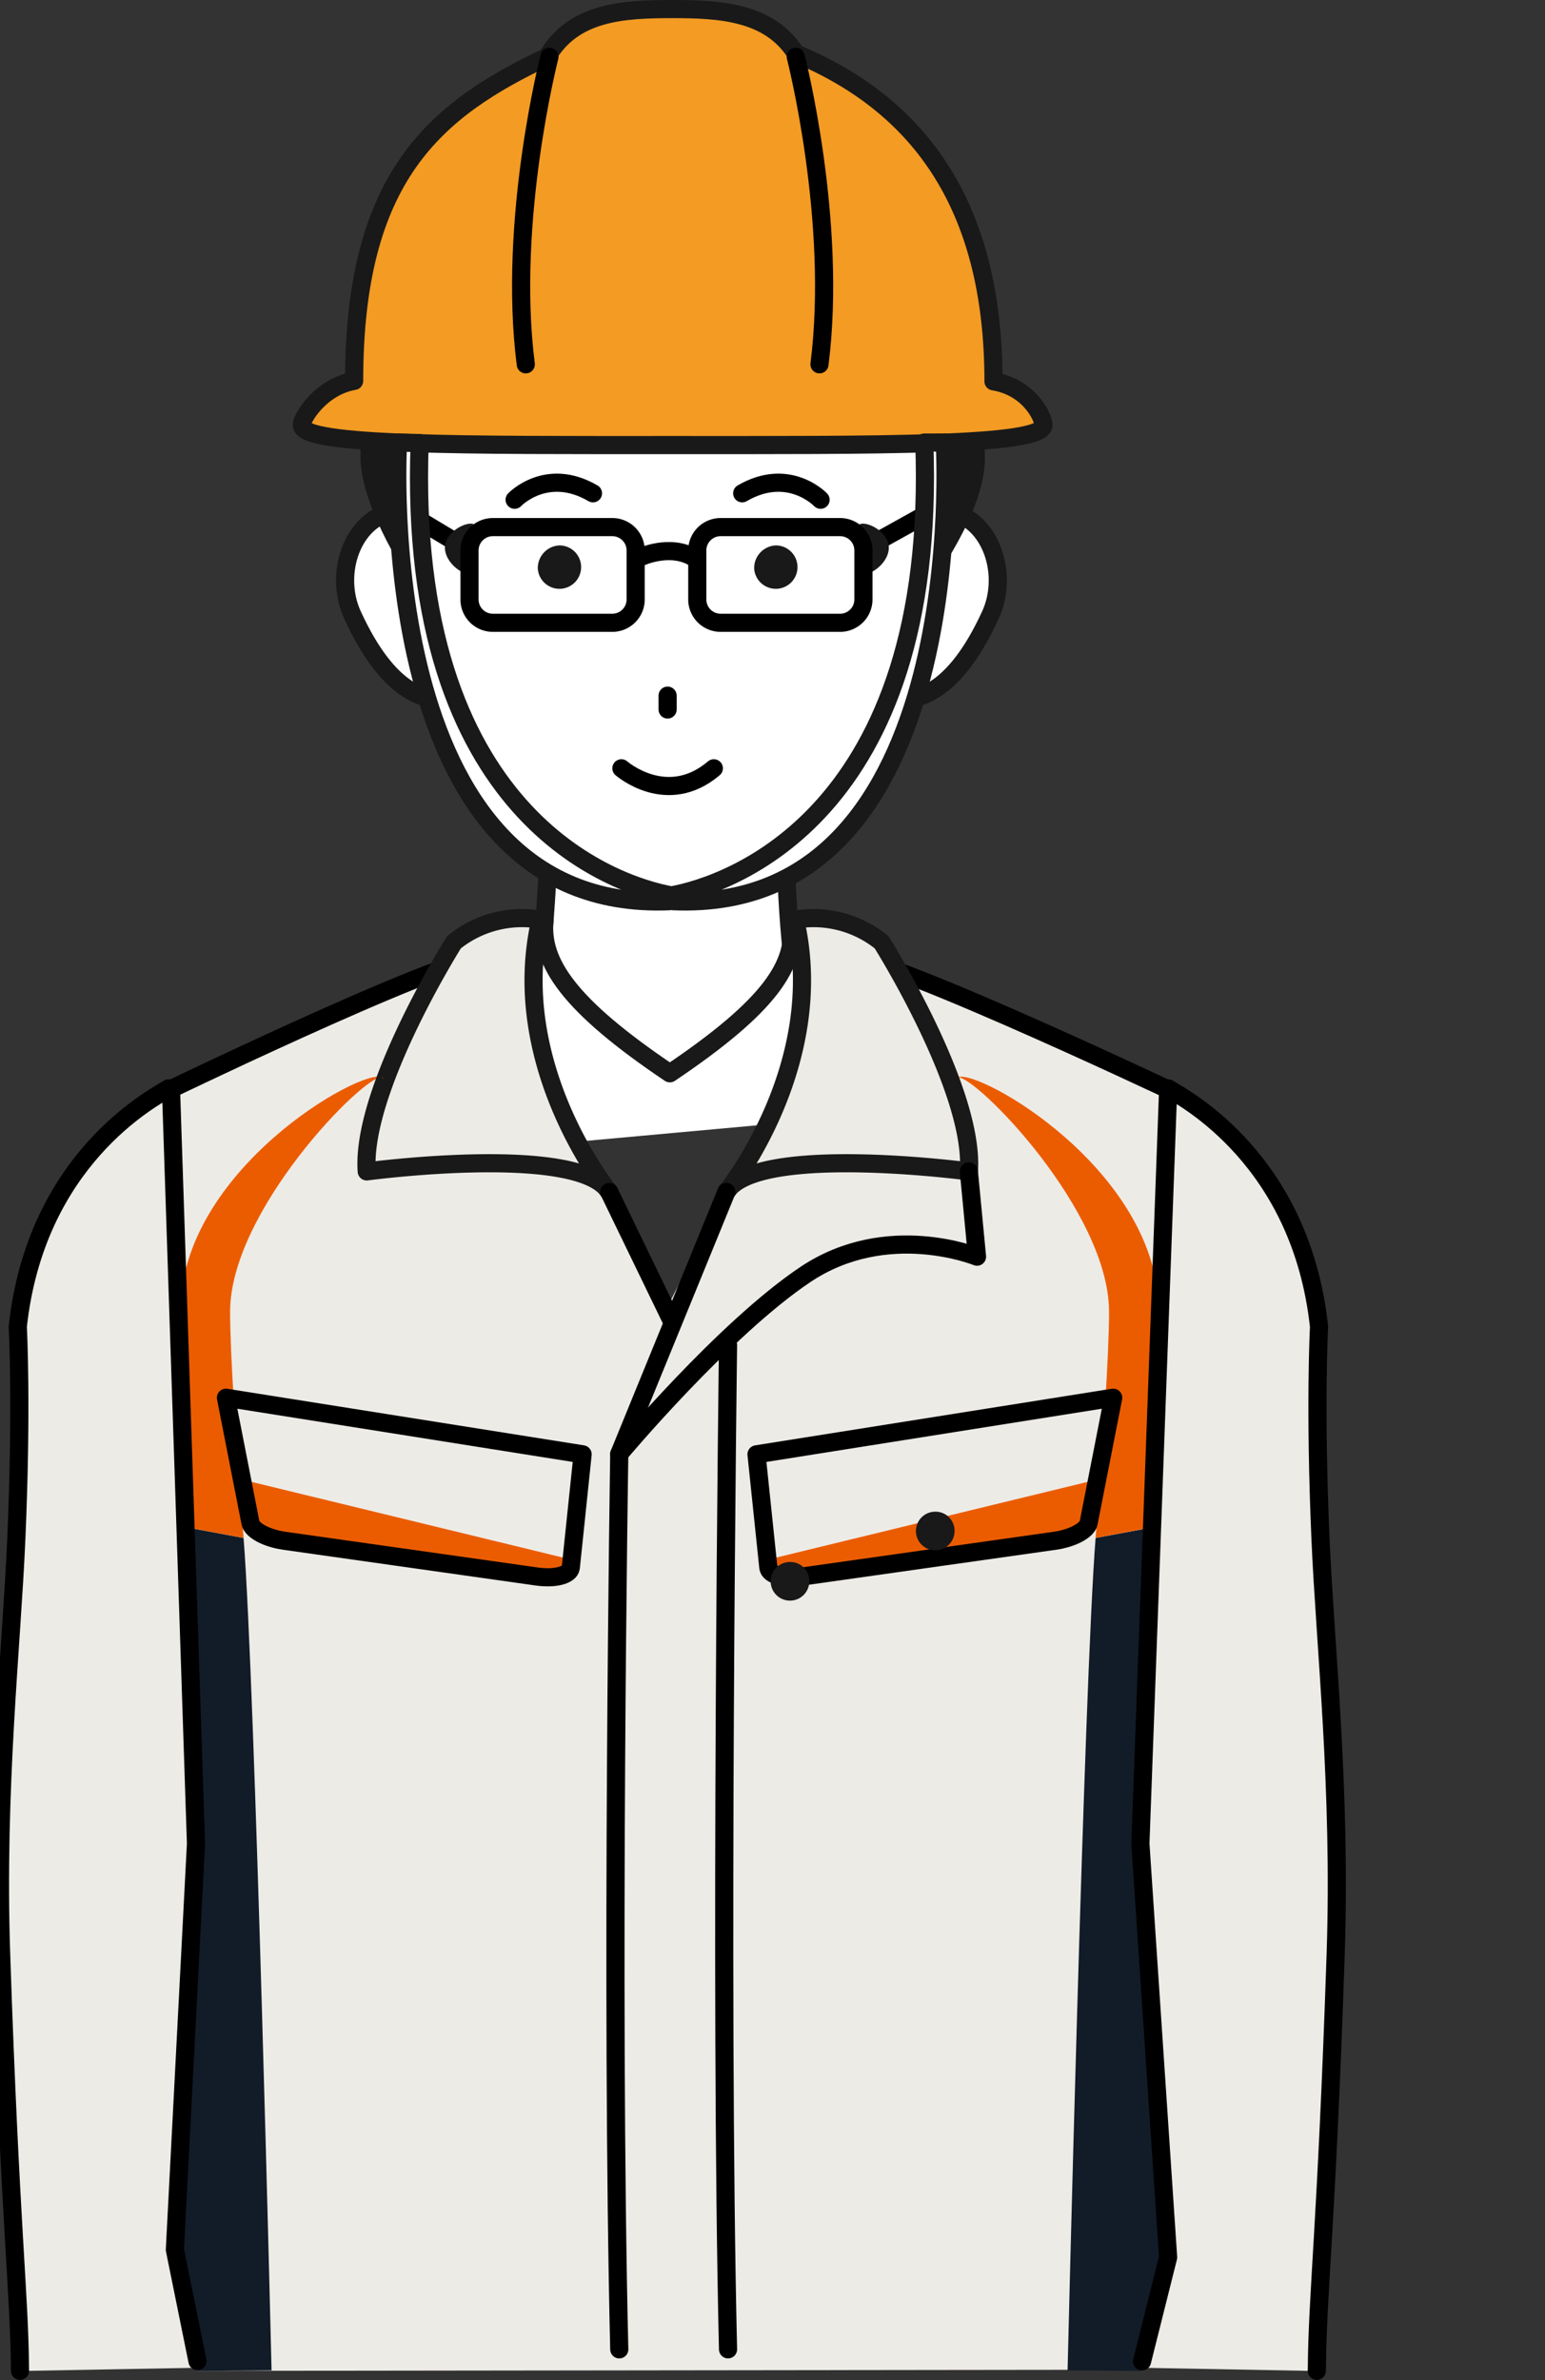 <svg xmlns="http://www.w3.org/2000/svg" xmlns:xlink="http://www.w3.org/1999/xlink" width="200" height="308" viewBox="0 0 200 308">
  <rect x="0" y="0" width="200" height="308" fill="#333333" stroke="none"/>
  <defs>
    <clipPath id="clip-path">
      <rect id="長方形_8507" data-name="長方形 8507" width="200" height="308" transform="translate(12369 -968)" fill="#fff"/>
    </clipPath>
  </defs>
  <g id="マスクグループ_92" data-name="マスクグループ 92" transform="translate(-12369 968)" clip-path="url(#clip-path)">
    <g id="g10_illust_220720_02" transform="translate(12455.526 -814.003)">
      <g id="グループ_36215" data-name="グループ 36215" transform="translate(-86.527 -152.823)">
        <path id="パス_88792" data-name="パス 88792" d="M2.636,84.632a39.85,39.85,0,0,1,12.489,1.915S7.065,75.227,2.33,76.178" transform="translate(2.982 134.58)" fill="none" stroke="#000" stroke-linecap="round" stroke-linejoin="round" stroke-miterlimit="10" stroke-width="2.348"/>
        <g id="グループ_36197" data-name="グループ 36197" transform="translate(0 139.679)">
          <path id="パス_88793" data-name="パス 88793" d="M3.358,216.57l30.3-.557-1.873-56.65.573-34.848s5.8-33.164,2.508-47.4S22.608,50.605,22.608,50.605c-2.255,1.339-17.2,9.288-19.537,30.832,0,0,.565,10.271-.192,27.556C2.273,122.89.2,141.327.917,162.6,2.111,198.119,3.291,206.491,3.358,216.57Z" transform="translate(0.197 -50.605)" fill="#edebe6"/>
          <path id="パス_88794" data-name="パス 88794" d="M22.261,50.6c-2.255,1.339-17.2,9.288-19.537,30.832,0,0,.565,10.271-.192,27.556C1.926,122.89-.145,141.327.57,162.6c1.194,35.516,2.374,43.888,2.441,53.967" transform="translate(-0.422 -50.605)" fill="none" stroke="#000" stroke-linecap="round" stroke-linejoin="round" stroke-miterlimit="10" stroke-width="2.348"/>
        </g>
        <g id="グループ_36198" data-name="グループ 36198" transform="translate(136.978 139.679)">
          <path id="パス_88795" data-name="パス 88795" d="M82.158,216.57l-30.3-.557,1.873-56.65-.573-34.848s-5.8-33.164-2.508-47.4S62.908,50.605,62.908,50.605c2.255,1.339,17.2,9.288,19.537,30.832,0,0-.565,10.271.192,27.556.607,13.9,2.678,32.335,1.962,53.611C83.4,198.119,82.224,206.491,82.158,216.57Z" transform="translate(-49.634 -50.605)" fill="#edebe6"/>
          <path id="パス_88796" data-name="パス 88796" d="M54.749,50.6C57,51.944,71.95,59.893,74.286,81.437c0,0-.565,10.271.192,27.556.607,13.9,2.678,32.335,1.962,53.611C75.246,198.119,74.066,206.491,74,216.57" transform="translate(-40.513 -50.605)" fill="none" stroke="#000" stroke-linecap="round" stroke-linejoin="round" stroke-miterlimit="10" stroke-width="2.348"/>
        </g>
        <path id="パス_88797" data-name="パス 88797" d="M24.1,82.607C30.645,62.942,29.139,34.6,29.139,34.6h31.1S57.95,61.581,64.95,82.607" transform="translate(41.802 60.529)" fill="#fff" stroke="#191919" stroke-linecap="round" stroke-linejoin="round" stroke-miterlimit="10" stroke-width="2.348"/>
        <g id="グループ_36202" data-name="グループ 36202" transform="translate(22.137 117.639)">
          <g id="グループ_36201" data-name="グループ 36201">
            <path id="パス_88798" data-name="パス 88798" d="M11.609,159.291,8.375,61.641S49.533,42.1,49.149,45.008c-2.257,17.065,11.328,17.828,23.881,43.7,7.228-14.078,8.361-14.117,11.8-22.067,12.35-28.594,10.184-11.534,10.791-21.694.175-2.928,41.834,16.75,41.834,16.75l-3.588,97.594,3.588,53.538-3.566,14.215-122.038.148L8.375,209.383Z" transform="translate(-8.375 -39.186)" fill="#edebe6"/>
            <path id="パス_88799" data-name="パス 88799" d="M59.857,111.958l2.733,52.559L59.617,180.19l-9.544-.064S52.191,91.508,53.7,72.4l7.518-1.392Z" transform="translate(65.989 7.818)" fill="#111c28"/>
            <path id="パス_88800" data-name="パス 88800" d="M44.962,50.135C47.562,48.941,71,62.154,71,80.493l.075,5.352-.746,22.509-7.518,1.392c.96-12.183,1.745-23.82,1.745-29.256C64.554,67.437,47.331,49.943,44.962,50.135Z" transform="translate(56.874 -29.537)" fill="#eb5c01"/>
            <g id="グループ_36199" data-name="グループ 36199" transform="translate(77.217 72.661)">
              <path id="パス_88801" data-name="パス 88801" d="M78.786,68.792l-1.1,5.583c-.181,1-2.1,2.018-4.4,2.344L40.629,81.337c-2.335.331-4.267-.167-4.4-1.136l-.109-1.041Z" transform="translate(-36.117 -68.792)" fill="#eb5c01"/>
            </g>
            <g id="グループ_36200" data-name="グループ 36200" transform="translate(75.794 62.071)">
              <path id="パス_88802" data-name="パス 88802" d="M35.606,72.31,37.14,86.987c.136.969,2.068,1.467,4.4,1.136L74.206,83.5c2.3-.326,4.22-1.347,4.4-2.344l3.173-16.171Z" transform="translate(-35.606 -64.987)" fill="none" stroke="#000" stroke-linecap="round" stroke-linejoin="round" stroke-miterlimit="10" stroke-width="2.348"/>
            </g>
            <path id="パス_88803" data-name="パス 88803" d="M11.288,111.958,8.555,164.517l2.973,15.673,9.544-.064S18.954,91.508,17.448,72.4L9.93,71.006Z" transform="translate(-8.054 7.818)" fill="#111c28"/>
            <path id="パス_88804" data-name="パス 88804" d="M34.892,50.135c-2.6-1.194-26.036,12.019-26.036,30.358l-.075,5.352.746,22.509,7.518,1.392c-.96-12.183-1.745-23.82-1.745-29.256C15.3,67.437,32.526,49.943,34.892,50.135Z" transform="translate(-7.651 -29.537)" fill="#eb5c01"/>
            <path id="パス_88805" data-name="パス 88805" d="M39.72,44.827c.175-2.928,41.834,16.75,41.834,16.75l-3.591,97.6,3.588,53.538-3.373,13.452" transform="translate(47.525 -39.399)" fill="none" stroke="#000" stroke-linecap="round" stroke-linejoin="round" stroke-miterlimit="10" stroke-width="2.348"/>
            <path id="パス_88806" data-name="パス 88806" d="M11.8,226.1,8.876,211.692l2.733-52.559L8.375,61.484s40.6-19.559,40.774-16.634" transform="translate(-8.375 -39.36)" fill="none" stroke="#000" stroke-linecap="round" stroke-linejoin="round" stroke-miterlimit="10" stroke-width="2.348"/>
            <path id="パス_88807" data-name="パス 88807" d="M34.6,62.542s-1.113,83.435,0,129.954" transform="translate(37.508 -7.277)" fill="none" stroke="#000" stroke-linecap="round" stroke-linejoin="round" stroke-miterlimit="10" stroke-width="2.348"/>
            <path id="パス_88808" data-name="パス 88808" d="M70.082,68.311c1.069-9.589-1.472-15.256-1.472-15.256.153-.418-5.976-10.627-5.906-9.953.579,5.475-2.675,10.738-15.79,19.562h0c-13.113-8.823-16.8-14.4-16.219-19.876.07-.671-7.412,7.3-7.259,7.721,0,0-2.577,12.141,4.462,21.644" transform="translate(17.662 -42.578)" fill="#fff" stroke="#191919" stroke-linecap="round" stroke-linejoin="round" stroke-miterlimit="10" stroke-width="2.348"/>
            <path id="パス_88809" data-name="パス 88809" d="M43.1,42.894a13.976,13.976,0,0,1,11.2,2.923S66.361,64.941,65.6,75.468c0,0-27.486-3.669-31.394,2.664C34.2,78.129,47.518,61.768,43.1,42.894Z" transform="translate(37.685 -42.687)" fill="#edebe6" stroke="#191919" stroke-linecap="round" stroke-linejoin="round" stroke-miterlimit="10" stroke-width="2.348"/>
            <path id="パス_88810" data-name="パス 88810" d="M39.993,42.894a13.976,13.976,0,0,0-11.2,2.923S16.735,64.941,17.5,75.468c0,0,27.486-3.669,31.394,2.664C48.894,78.129,35.578,61.768,39.993,42.894Z" transform="translate(7.837 -42.687)" fill="#edebe6" stroke="#191919" stroke-linecap="round" stroke-linejoin="round" stroke-miterlimit="10" stroke-width="2.348"/>
          </g>
        </g>
        <path id="パス_88811" data-name="パス 88811" d="M29.54,205.2c-1.113-46.519,0-115.875,0-115.875L43.4,55.42" transform="translate(50.625 97.661)" fill="none" stroke="#000" stroke-linecap="round" stroke-linejoin="round" stroke-miterlimit="10" stroke-width="2.348"/>
        <line id="線_21894" data-name="線 21894" x1="7.927" y1="16.361" transform="translate(78.868 153.081)" fill="none" stroke="#000" stroke-linecap="round" stroke-linejoin="round" stroke-miterlimit="10" stroke-width="2.348"/>
        <path id="パス_88812" data-name="パス 88812" d="M29.223,91.029S42.8,74.819,53.355,67.78,75.533,65.5,75.533,65.5L74.478,54.464" transform="translate(50.942 95.956)" fill="none" stroke="#000" stroke-linecap="round" stroke-linejoin="round" stroke-miterlimit="10" stroke-width="2.348"/>
        <g id="グループ_36203" data-name="グループ 36203" transform="translate(31.328 190.3)">
          <path id="パス_88813" data-name="パス 88813" d="M11.677,68.792l1.1,5.583c.181,1,2.1,2.018,4.4,2.344l32.663,4.618c2.335.331,4.267-.167,4.4-1.136l.109-1.041Z" transform="translate(-11.677 -68.792)" fill="#eb5c01"/>
        </g>
        <g id="グループ_36204" data-name="グループ 36204" transform="translate(29.251 179.709)">
          <path id="パス_88814" data-name="パス 88814" d="M57.1,72.31,55.568,86.987c-.136.969-2.068,1.467-4.4,1.136L18.5,83.5c-2.3-.326-4.22-1.347-4.4-2.344L10.931,64.987Z" transform="translate(-10.931 -64.987)" fill="none" stroke="#000" stroke-linecap="round" stroke-linejoin="round" stroke-miterlimit="10" stroke-width="2.348"/>
        </g>
        <g id="グループ_36205" data-name="グループ 36205" transform="translate(49.378 138.237)">
          <path id="パス_88815" data-name="パス 88815" d="M18.162,50.087c.139.064.262.142.273.292A.273.273,0,0,0,18.162,50.087Z" transform="translate(-18.162 -50.087)" fill="#eb5c01"/>
        </g>
        <g id="グループ_36214" data-name="グループ 36214" transform="translate(39.066)">
          <g id="グループ_36206" data-name="グループ 36206" transform="translate(60.697 194.459)">
            <path id="パス_88816" data-name="パス 88816" d="M41.263,75.04a2.5,2.5,0,1,1-2.5-2.416A2.459,2.459,0,0,1,41.263,75.04Z" transform="translate(-36.264 -66.116)" fill="#191919"/>
            <path id="パス_88817" data-name="パス 88817" d="M48.019,72.7a2.5,2.5,0,1,1-2.5-2.416A2.459,2.459,0,0,1,48.019,72.7Z" transform="translate(-24.215 -70.286)" fill="#191919"/>
          </g>
          <g id="グループ_36213" data-name="グループ 36213">
            <g id="グループ_36210" data-name="グループ 36210" transform="translate(5.609 14.131)">
              <path id="パス_88818" data-name="パス 88818" d="M31.477,31.923c1.734,5.208,5.375,14.248.571,15.849s-9.987-.4-14.618-10.488C15.138,32.3,17.092,25.669,21.9,24.069S29.743,26.716,31.477,31.923Z" transform="translate(-16.472 27.009)" fill="#fff" stroke="#191919" stroke-linecap="round" stroke-linejoin="round" stroke-miterlimit="10" stroke-width="2.348"/>
              <path id="パス_88819" data-name="パス 88819" d="M43.333,31.924c-1.734,5.208-5.375,14.248-.571,15.849s9.987-.4,14.618-10.488c2.291-4.988.337-11.615-4.467-13.216S45.067,26.716,43.333,31.924Z" transform="translate(26.153 27.009)" fill="#fff" stroke="#191919" stroke-linecap="round" stroke-linejoin="round" stroke-miterlimit="10" stroke-width="2.348"/>
              <path id="パス_88820" data-name="パス 88820" d="M84.635,47.531c-.47,28.616-6.611,59.292-32.349,59.292-27.389,0-32.349-34.631-32.349-59.292S35.294,5.5,53.161,5.5,85.041,22.876,84.635,47.531Z" transform="translate(-10.292 -5.499)" fill="#fff"/>
              <g id="グループ_36207" data-name="グループ 36207" transform="translate(24.947 55.278)">
                <path id="パス_88821" data-name="パス 88821" d="M25.435,28.41a2.808,2.808,0,1,0,2.8-3.051A2.933,2.933,0,0,0,25.435,28.41Z" transform="translate(-25.435 -25.359)" fill="#191919"/>
                <path id="パス_88822" data-name="パス 88822" d="M35.5,28.41a2.808,2.808,0,1,0,2.8-3.051A2.933,2.933,0,0,0,35.5,28.41Z" transform="translate(-7.491 -25.359)" fill="#191919"/>
              </g>
              <path id="パス_88823" data-name="パス 88823" d="M24.356,24.648S28.478,20.3,34.5,23.813" transform="translate(-2.413 24.721)" fill="none" stroke="#000" stroke-linecap="round" stroke-linejoin="round" stroke-miterlimit="10" stroke-width="2.348"/>
              <path id="パス_88824" data-name="パス 88824" d="M45.088,24.648S40.966,20.3,34.94,23.813" transform="translate(16.463 24.721)" fill="none" stroke="#000" stroke-linecap="round" stroke-linejoin="round" stroke-miterlimit="10" stroke-width="2.348"/>
              <line id="線_21895" data-name="線 21895" y2="1.793" transform="translate(41.747 74.72)" fill="none" stroke="#000" stroke-linecap="round" stroke-linejoin="round" stroke-miterlimit="10" stroke-width="2.348"/>
              <path id="パス_88825" data-name="パス 88825" d="M29.322,35.722s5.884,5.16,11.966,0" transform="translate(6.444 48.4)" fill="none" stroke="#000" stroke-linecap="round" stroke-linejoin="round" stroke-miterlimit="10" stroke-width="2.348"/>
              <g id="グループ_36209" data-name="グループ 36209" transform="translate(6.198 49.976)">
                <g id="グループ_36208" data-name="グループ 36208">
                  <line id="線_21896" data-name="線 21896" x2="7.691" y2="4.618" fill="none" stroke="#000" stroke-linecap="round" stroke-linejoin="round" stroke-miterlimit="10" stroke-width="2.348"/>
                  <line id="線_21897" data-name="線 21897" x1="7.691" y2="4.273" transform="translate(62.991 0.345)" fill="none" stroke="#000" stroke-linecap="round" stroke-linejoin="round" stroke-miterlimit="10" stroke-width="2.348"/>
                </g>
                <path id="パス_88826" data-name="パス 88826" d="M30.213,26.4s3.847-1.82,6.975.114" transform="translate(1.835 -19.587)" fill="none" stroke="#000" stroke-linecap="round" stroke-linejoin="round" stroke-miterlimit="10" stroke-width="2.348"/>
                <path id="パス_88827" data-name="パス 88827" d="M24.652,27.721c-.15,1.787.473,3.19-.612,3.1s-3.07-1.756-2.917-3.543,2.377-3.017,3.463-2.925S24.8,25.934,24.652,27.721Z" transform="translate(-14.392 -21.865)" fill="#191919"/>
                <path id="パス_88828" data-name="パス 88828" d="M40.792,27.721c.15,1.787-.473,3.19.612,3.1s3.07-1.756,2.917-3.543-2.377-3.017-3.463-2.925S40.639,25.934,40.792,27.721Z" transform="translate(19.858 -21.865)" fill="#191919"/>
                <path id="パス_88829" data-name="パス 88829" d="M25.275,36.889H40.748a3.018,3.018,0,0,0,3.017-3.017V27.525a3.018,3.018,0,0,0-3.017-3.017H25.275a3.018,3.018,0,0,0-3.017,3.017v6.346A3.014,3.014,0,0,0,25.275,36.889Z" transform="translate(-12.352 -21.574)" fill="none" stroke="#000" stroke-linecap="round" stroke-linejoin="round" stroke-miterlimit="10" stroke-width="2.348"/>
                <path id="パス_88830" data-name="パス 88830" d="M35.868,36.889H51.341a3.018,3.018,0,0,0,3.017-3.017V27.525a3.018,3.018,0,0,0-3.017-3.017H35.868a3.018,3.018,0,0,0-3.017,3.017v6.346A3.018,3.018,0,0,0,35.868,36.889Z" transform="translate(6.54 -21.574)" fill="none" stroke="#000" stroke-linecap="round" stroke-linejoin="round" stroke-miterlimit="10" stroke-width="2.348"/>
              </g>
              <path id="パス_88831" data-name="パス 88831" d="M50.489,65.268C23.019,63.381,20.414,28.519,20.414,28.519" transform="translate(-9.443 35.555)" fill="none" stroke="#000" stroke-linecap="round" stroke-linejoin="round" stroke-miterlimit="10" stroke-width="2.348"/>
              <path id="パス_88832" data-name="パス 88832" d="M61.912,28.388S59.741,63.615,32.272,65.5" transform="translate(11.705 35.321)" fill="none" stroke="#000" stroke-linecap="round" stroke-linejoin="round" stroke-miterlimit="10" stroke-width="2.348"/>
            </g>
            <path id="パス_88833" data-name="パス 88833" d="M44.858,24.98c0,3.488-1.678,17.449-1.678,17.449s6.43-8.406,7.228-15.066c.415-3.463-.785-8.7-2.48-8.7S44.858,21.489,44.858,24.98Z" transform="translate(36.767 32.111)" fill="#191919" stroke="#191919" stroke-linecap="round" stroke-linejoin="round" stroke-miterlimit="10" stroke-width="2.348"/>
            <path id="パス_88834" data-name="パス 88834" d="M23.24,24.891c0,3.488,1.511,17.945,1.511,17.945s-6.263-8.9-7.061-15.565c-.415-3.463.785-8.7,2.48-8.7S23.24,21.4,23.24,24.891Z" transform="translate(-8.839 31.948)" fill="#191919" stroke="#191919" stroke-linecap="round" stroke-linejoin="round" stroke-miterlimit="10" stroke-width="2.348"/>
            <g id="グループ_36212" data-name="グループ 36212">
              <path id="パス_88835" data-name="パス 88835" d="M104,48.6c0-23.439-10.2-36.025-25.59-42.436C74.982.778,68.588.422,62.462.422,56.071.422,49.614.756,46.227,6.6c-14.543,6.883-24.992,15.512-24.992,41.94-4.3.743-6.778,4.787-6.778,5.717,0,2.742,21.493,2.589,48.005,2.589s48.005.156,48.005-2.589C110.467,53.284,108.683,49.365,104,48.6Z" transform="translate(-14.457 -0.422)" fill="#f39b23" stroke="#191919" stroke-linecap="round" stroke-linejoin="round" stroke-miterlimit="10" stroke-width="2.348"/>
              <g id="グループ_36211" data-name="グループ 36211" transform="translate(28.395 6.179)">
                <path id="パス_88836" data-name="パス 88836" d="M28.325,2.642s-5.444,21.165-3.065,39.794" transform="translate(-24.659 -2.642)" fill="none" stroke="#000" stroke-linecap="round" stroke-linejoin="round" stroke-miterlimit="10" stroke-width="2.348"/>
                <path id="パス_88837" data-name="パス 88837" d="M37.432,2.642S42.876,23.807,40.5,42.436" transform="translate(-1.879 -2.642)" fill="none" stroke="#000" stroke-linecap="round" stroke-linejoin="round" stroke-miterlimit="10" stroke-width="2.348"/>
              </g>
            </g>
            <path id="パス_88838" data-name="パス 88838" d="M89.768,20.576H87.121C88.9,68.9,61.675,77.861,54.383,79.183c-7.292-1.322-34.361-10.218-32.588-58.54L19,20.576S15.229,81.588,54.143,79.935l.239-.061.239.061C93.537,81.588,89.768,20.576,89.768,20.576Z" transform="translate(-6.536 35.52)" fill="#fff" stroke="#191919" stroke-linecap="round" stroke-linejoin="round" stroke-miterlimit="10" stroke-width="2.348"/>
          </g>
        </g>
      </g>
    </g>
  </g>
</svg>
